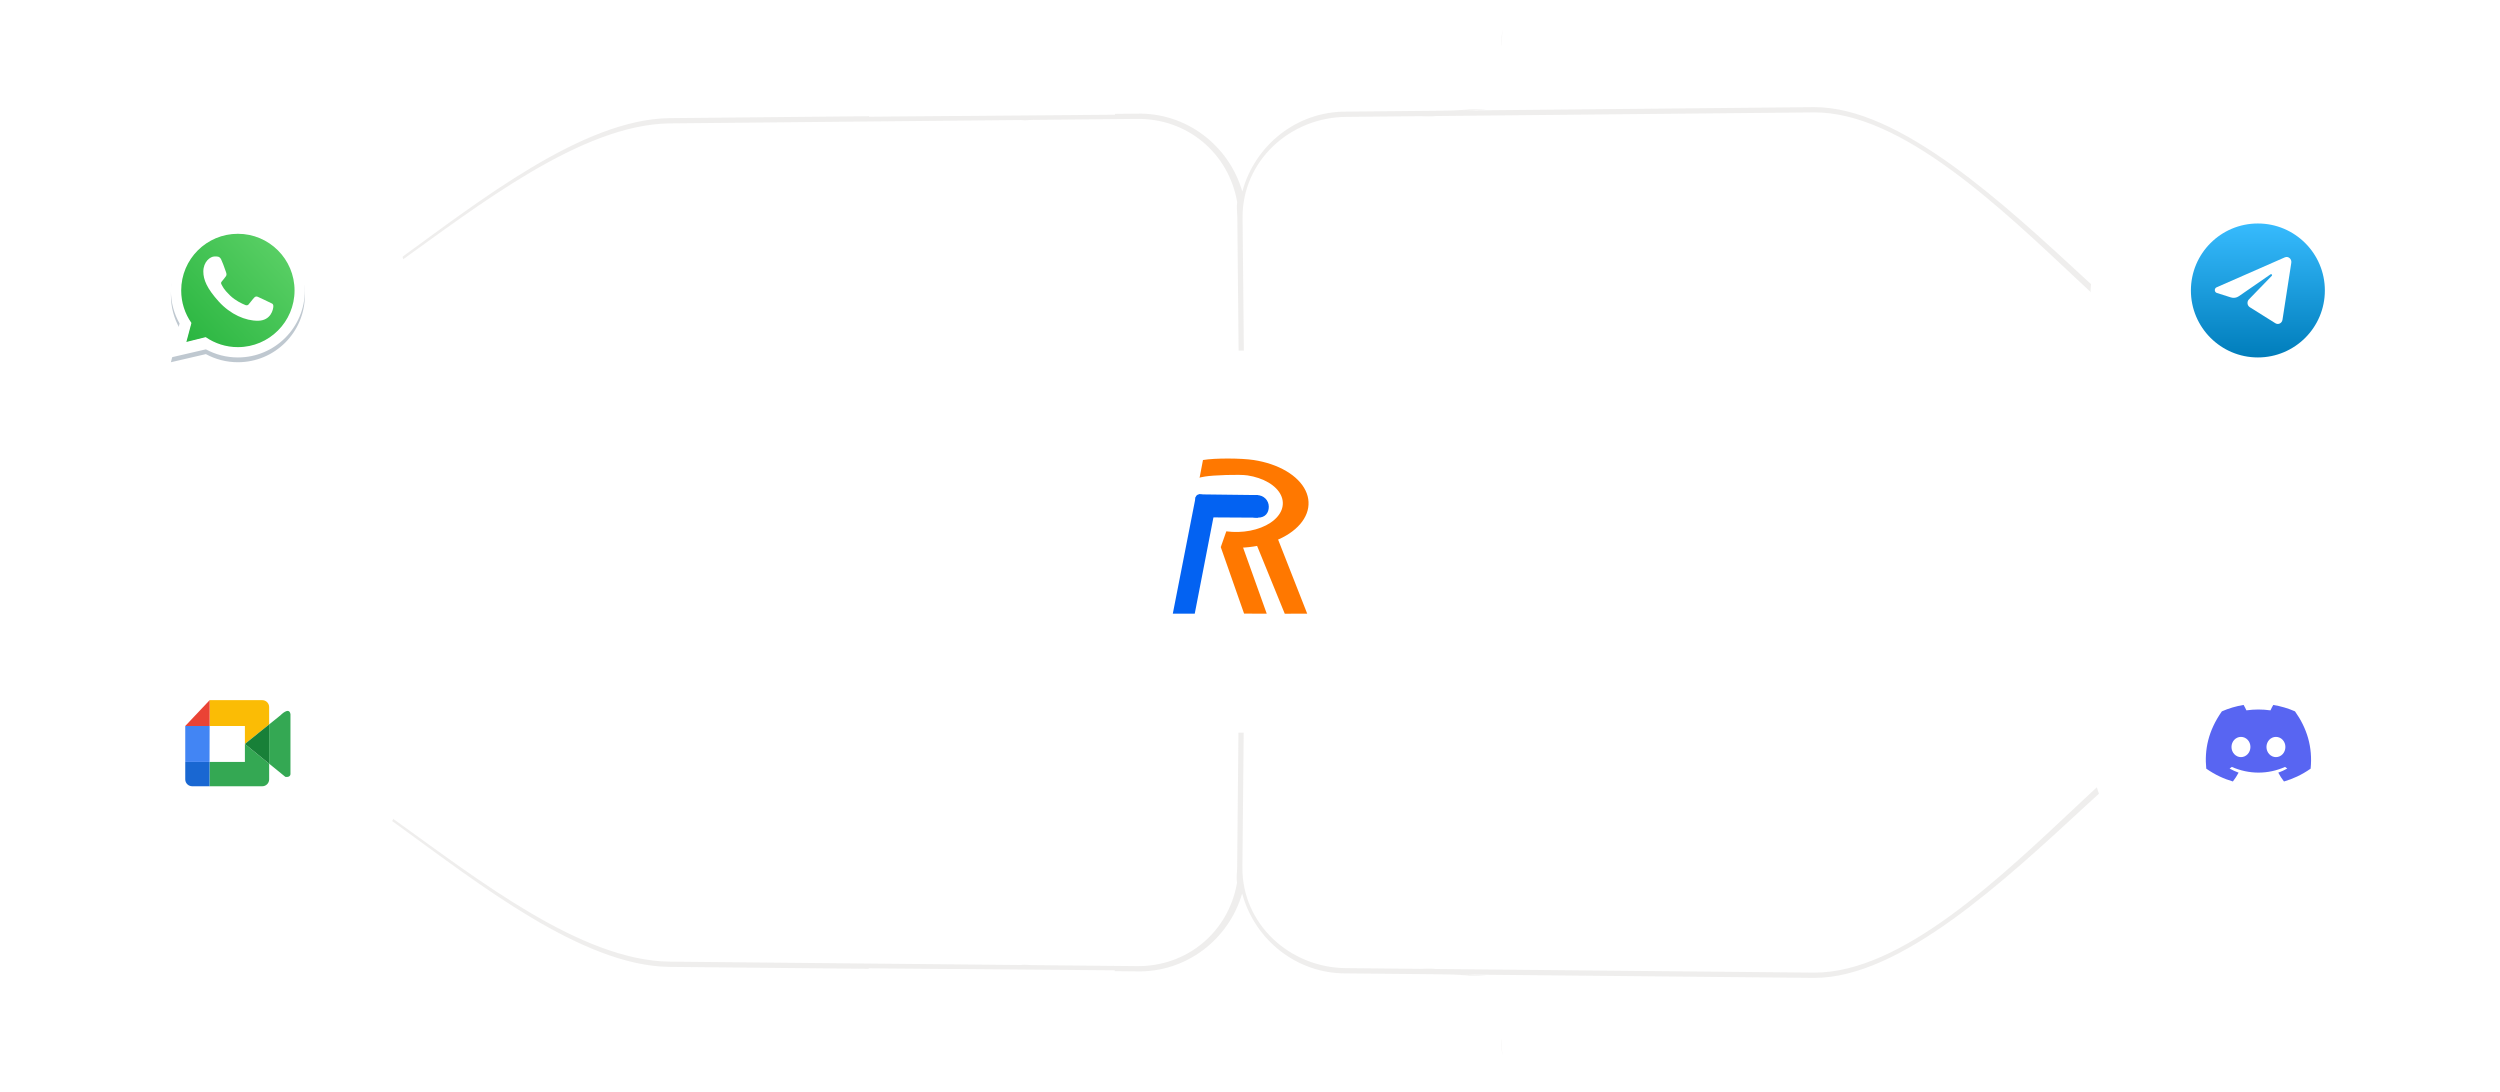 <svg width="355" height="155" viewBox="0 0 355 155" fill="none" xmlns="http://www.w3.org/2000/svg">
<rect width="335" height="154.004" transform="translate(10 0.034)" fill="white"/>
<path d="M95.029 16.776C70.496 17.151 36.504 62.908 36.269 38.311C36.508 63.316 70.097 17.912 95.036 17.523L144.993 17.043C145.688 17.125 145.761 17.045 146.485 17.028L158.415 16.914L161.397 16.885C168.633 16.776 174.482 21.777 175.679 28.703C175.567 29.47 175.693 30.14 175.7 30.945L176.101 72.785L176.847 72.778L176.446 30.938C176.369 22.878 183.183 16.626 191.223 16.598L201.662 16.498C202.395 16.501 203.196 16.573 203.899 16.476L257.584 15.96C282.526 15.87 313.847 70.394 316.493 46C316.729 70.598 282.112 15.117 257.577 15.213L206.874 15.701C217.263 15.601 212.236 14.182 213.348 4.106C212.818 15.773 211.177 15.659 203.891 15.729L191.216 15.851C184.117 15.79 178.172 20.655 176.41 27.202C174.534 20.69 168.487 15.95 161.39 16.138L158.408 16.166L144.986 16.296C137.85 15.46 131.493 8.879 131.429 2.229C131.493 8.879 135.281 14.312 141.258 16.331L95.029 16.776Z" fill="#D6D3D1" fill-opacity="0.38"/>
<rect width="34.929" height="9.015" transform="matrix(1 -0.008 -0.008 -1 194.808 15.648)" fill="white"/>
<rect width="34.929" height="16.253" transform="matrix(1 -0.008 -0.008 -1 123.398 16.568)" fill="white"/>
<g filter="url(#filter0_d_2573_3163)">
<rect x="10" y="20.186" width="48.16" height="44.015" rx="22.008" fill="white"/>
<path fill-rule="evenodd" clip-rule="evenodd" d="M33.778 51.437C39.031 51.437 43.289 47.178 43.289 41.925C43.289 36.672 39.031 32.414 33.778 32.414C28.525 32.414 24.267 36.672 24.267 41.925C24.267 43.631 24.716 45.232 25.502 46.616L24.267 51.437L29.236 50.284C30.586 51.019 32.133 51.437 33.778 51.437ZM33.778 49.973C38.223 49.973 41.826 46.37 41.826 41.925C41.826 37.481 38.223 33.877 33.778 33.877C29.333 33.877 25.73 37.481 25.73 41.925C25.73 43.642 26.267 45.232 27.182 46.538L26.462 49.242L29.212 48.554C30.51 49.449 32.083 49.973 33.778 49.973Z" fill="#BFC8D0"/>
<path d="M41.93 41.246C41.93 45.748 38.28 49.398 33.778 49.398C32.06 49.398 30.467 48.867 29.153 47.961L26.366 48.657L27.096 45.919C26.169 44.596 25.625 42.984 25.625 41.246C25.625 36.743 29.275 33.093 33.778 33.093C38.28 33.093 41.93 36.743 41.93 41.246Z" fill="url(#paint0_linear_2573_3163)"/>
<path fill-rule="evenodd" clip-rule="evenodd" d="M33.778 50.757C39.031 50.757 43.289 46.499 43.289 41.246C43.289 35.993 39.031 31.735 33.778 31.735C28.525 31.735 24.267 35.993 24.267 41.246C24.267 42.952 24.716 44.553 25.502 45.937L24.267 50.757L29.236 49.605C30.586 50.34 32.133 50.757 33.778 50.757ZM33.778 49.294C38.223 49.294 41.826 45.691 41.826 41.246C41.826 36.801 38.223 33.198 33.778 33.198C29.333 33.198 25.73 36.801 25.73 41.246C25.73 42.962 26.267 44.553 27.182 45.859L26.462 48.562L29.212 47.875C30.51 48.77 32.083 49.294 33.778 49.294Z" fill="white"/>
<path d="M31.4 36.83C31.174 36.376 30.827 36.416 30.477 36.416C29.85 36.416 28.873 37.166 28.873 38.562C28.873 39.707 29.378 40.959 31.077 42.833C32.717 44.641 34.871 45.577 36.66 45.545C38.449 45.513 38.816 43.974 38.816 43.454C38.816 43.224 38.673 43.109 38.575 43.078C37.965 42.785 36.841 42.24 36.586 42.138C36.33 42.035 36.196 42.174 36.113 42.249C35.881 42.47 35.421 43.122 35.264 43.268C35.106 43.415 34.872 43.34 34.774 43.285C34.415 43.141 33.44 42.707 32.663 41.954C31.703 41.023 31.646 40.703 31.465 40.417C31.32 40.189 31.427 40.049 31.48 39.988C31.687 39.749 31.972 39.38 32.101 39.197C32.229 39.014 32.127 38.736 32.066 38.562C31.803 37.817 31.581 37.193 31.4 36.83Z" fill="white"/>
</g>
<g filter="url(#filter1_d_2573_3163)">
<rect x="296.84" y="20.186" width="48.16" height="44.015" rx="22.008" fill="white"/>
<circle cx="320.619" cy="41.246" r="9.511" fill="url(#paint1_linear_2573_3163)"/>
<path d="M325.365 37.312C325.45 36.764 324.93 36.332 324.443 36.546L314.752 40.801C314.403 40.954 314.429 41.483 314.791 41.598L316.789 42.234C317.171 42.356 317.584 42.293 317.917 42.063L322.423 38.95C322.558 38.856 322.706 39.049 322.59 39.169L319.347 42.513C319.032 42.837 319.095 43.387 319.473 43.624L323.105 45.901C323.512 46.157 324.036 45.9 324.112 45.408L325.365 37.312Z" fill="white"/>
</g>
<path d="M94.981 137.298C70.442 136.923 36.44 91.165 36.204 115.763C36.444 90.758 70.042 136.162 94.988 136.551L144.96 137.031C145.655 136.948 145.728 137.029 146.451 137.045L158.385 137.16L161.368 137.189C168.606 137.298 174.457 132.297 175.654 125.37C175.542 124.604 175.667 123.934 175.675 123.129L176.076 81.288L176.822 81.296L176.421 123.136C176.344 131.196 183.16 137.448 191.202 137.475L201.644 137.576C202.378 137.573 203.178 137.501 203.881 137.597L257.582 138.113C282.531 138.204 313.86 83.68 316.507 108.073C316.743 83.476 282.117 138.957 257.575 138.861L206.857 138.373C217.25 138.473 212.221 139.892 213.333 149.967C212.803 138.301 211.162 138.415 203.874 138.344L191.195 138.223C184.094 138.284 178.147 133.419 176.385 126.872C174.508 133.384 168.459 138.123 161.361 137.936L158.378 137.907L144.952 137.778C137.815 138.614 131.455 145.195 131.391 151.845C131.455 145.195 135.244 139.762 141.223 137.742L94.981 137.298Z" fill="#D6D3D1" fill-opacity="0.38"/>
<rect width="34.939" height="9.015" transform="matrix(1 0.008 -0.008 1 194.788 138.425)" fill="white"/>
<rect width="34.939" height="16.253" transform="matrix(1 0.008 -0.008 1 123.358 137.505)" fill="white"/>
<g filter="url(#filter2_d_2573_3163)">
<rect x="296.92" y="84.475" width="48.079" height="44.249" rx="22.125" fill="white"/>
<path d="M311.188 102.546C311.188 100.264 311.188 99.122 311.632 98.25C312.023 97.483 312.646 96.859 313.413 96.469C314.285 96.024 315.427 96.024 317.71 96.024H323.688C325.971 96.024 327.112 96.024 327.984 96.469C328.751 96.859 329.375 97.483 329.766 98.25C330.21 99.122 330.21 100.264 330.21 102.546V108.525C330.21 110.808 330.21 111.949 329.766 112.821C329.375 113.588 328.751 114.212 327.984 114.603C327.112 115.047 325.971 115.047 323.688 115.047H317.71C315.427 115.047 314.285 115.047 313.413 114.603C312.646 114.212 312.023 113.588 311.632 112.821C311.188 111.949 311.188 110.808 311.188 108.525V102.546Z" fill="white"/>
<path d="M325.887 101.011C324.919 100.586 323.884 100.277 322.803 100.101C322.67 100.326 322.515 100.63 322.408 100.871C321.258 100.709 320.119 100.709 318.991 100.871C318.884 100.63 318.725 100.326 318.591 100.101C317.508 100.277 316.473 100.587 315.505 101.013C313.554 103.784 313.025 106.485 313.289 109.149C314.583 110.057 315.838 110.609 317.071 110.969C317.375 110.576 317.647 110.157 317.881 109.716C317.435 109.557 317.009 109.361 316.605 109.133C316.712 109.059 316.817 108.981 316.918 108.901C319.377 109.981 322.049 109.981 324.479 108.901C324.582 108.981 324.686 109.059 324.792 109.133C324.388 109.362 323.96 109.558 323.514 109.717C323.748 110.157 324.019 110.577 324.324 110.971C325.559 110.61 326.814 110.058 328.108 109.149C328.419 106.061 327.578 103.384 325.887 101.011ZM318.216 107.511C317.478 107.511 316.872 106.863 316.872 106.075C316.872 105.286 317.465 104.638 318.216 104.638C318.967 104.638 319.572 105.285 319.56 106.075C319.561 106.863 318.967 107.511 318.216 107.511ZM323.182 107.511C322.443 107.511 321.838 106.863 321.838 106.075C321.838 105.286 322.43 104.638 323.182 104.638C323.933 104.638 324.538 105.285 324.525 106.075C324.525 106.863 323.933 107.511 323.182 107.511Z" fill="#5865F2"/>
</g>
<g filter="url(#filter3_d_2573_3163)">
<rect x="10" y="84.475" width="48.079" height="44.249" rx="22.125" fill="white"/>
<path d="M24.267 102.788C24.267 100.421 24.267 99.237 24.727 98.332C25.133 97.537 25.779 96.89 26.575 96.485C27.479 96.024 28.663 96.024 31.03 96.024H36.526C38.893 96.024 40.077 96.024 40.981 96.485C41.776 96.89 42.423 97.537 42.828 98.332C43.289 99.237 43.289 100.421 43.289 102.788V108.283C43.289 110.651 43.289 111.835 42.828 112.739C42.423 113.534 41.776 114.181 40.981 114.586C40.077 115.047 38.893 115.047 36.526 115.047H31.03C28.663 115.047 27.479 115.047 26.575 114.586C25.779 114.181 25.133 113.534 24.727 112.739C24.267 111.835 24.267 110.651 24.267 108.283V102.788Z" fill="white"/>
<path d="M26.305 110.672C26.305 111.212 26.746 111.65 27.29 111.65H27.305C26.752 111.65 26.305 111.212 26.305 110.672Z" fill="#FBBC05"/>
<path d="M34.775 103.09V105.644L38.218 102.867V100.4C38.218 99.859 37.777 99.421 37.233 99.421H29.772L29.766 103.09H34.775Z" fill="#FBBC05"/>
<path d="M34.775 108.199H29.757L29.752 111.65H37.233C37.778 111.65 38.218 111.212 38.218 110.672V108.445L34.775 105.645V108.199Z" fill="#34A853"/>
<path d="M29.772 99.421L26.305 103.09H29.767L29.772 99.421Z" fill="#EA4335"/>
<path d="M26.305 108.199V110.672C26.305 111.212 26.752 111.65 27.305 111.65H29.752L29.757 108.199H26.305Z" fill="#1967D2"/>
<path d="M29.767 103.09H26.305V108.199H29.757L29.767 103.09Z" fill="#4285F4"/>
<path d="M41.246 109.802V101.405C41.052 100.29 39.829 101.568 39.829 101.568L38.219 102.866V108.443L40.524 110.318C41.356 110.427 41.246 109.802 41.246 109.802Z" fill="#34A853"/>
<path d="M34.774 105.644L38.219 108.444V102.867L34.774 105.644Z" fill="#188038"/>
</g>
<g filter="url(#filter4_d_2573_3163)">
<rect x="147.599" y="49.781" width="57.372" height="54.259" rx="27.129" fill="white"/>
<rect x="156.705" y="57.127" width="38.945" height="38.945" rx="19.472" fill="white"/>
<path d="M173.363 77.649C175.109 77.882 176.923 77.83 178.626 77.5C180.329 77.169 181.864 76.571 183.077 75.765C184.291 74.958 185.143 73.97 185.548 72.899C185.953 71.828 185.898 70.711 185.388 69.657C184.878 68.603 183.931 67.649 182.641 66.889C181.35 66.129 179.76 65.59 178.027 65.323C176.294 65.057 172.542 65.026 170.822 65.323C170.672 65.574 170.905 65.185 170.822 65.323L170.338 67.861C170.338 67.861 170.008 67.858 171.117 67.666C172.225 67.475 176.025 67.334 177.142 67.506C178.259 67.678 179.284 68.025 180.116 68.515C180.948 69.005 181.558 69.62 181.887 70.299C182.215 70.978 182.251 71.699 181.99 72.389C181.729 73.079 181.18 73.716 180.397 74.236C179.615 74.756 178.626 75.141 177.528 75.354C176.43 75.567 175.261 75.6 174.136 75.45L173.363 77.649Z" fill="#FF7800"/>
<path d="M173.339 77.659L176.065 76.491L179.876 87.138L176.661 87.135L173.339 77.659Z" fill="#FF7800"/>
<path d="M178.222 76.817L181.111 75.65L185.622 87.138L182.435 87.148L178.222 76.817Z" fill="#FF7800"/>
<path d="M172.756 71.162L169.788 70.563L166.538 87.139L169.654 87.139L172.756 71.162Z" fill="#0362F2"/>
<path d="M170.239 73.46V70.198L178.612 70.301V73.508L170.239 73.46Z" fill="#0362F2"/>
<path d="M180.169 71.951C180.169 72.811 179.687 73.508 178.612 73.508C177.536 73.508 176.275 72.811 176.275 71.951C176.275 71.09 177.341 70.295 178.417 70.295C179.492 70.295 180.169 71.09 180.169 71.951Z" fill="#0362F2"/>
<path d="M171.287 71.619C171.57 71.31 171.629 70.904 171.249 70.556C170.87 70.209 170.195 70.051 169.913 70.36C169.63 70.668 169.745 71.298 170.125 71.646C170.504 71.994 171.005 71.928 171.287 71.619Z" fill="#0362F2"/>
</g>
<defs>
<filter id="filter0_d_2573_3163" x="0.964" y="11.15" width="66.231" height="62.087" filterUnits="userSpaceOnUse" color-interpolation-filters="sRGB">
<feFlood flood-opacity="0" result="BackgroundImageFix"/>
<feColorMatrix in="SourceAlpha" type="matrix" values="0 0 0 0 0 0 0 0 0 0 0 0 0 0 0 0 0 0 127 0" result="hardAlpha"/>
<feOffset/>
<feGaussianBlur stdDeviation="4.518"/>
<feComposite in2="hardAlpha" operator="out"/>
<feColorMatrix type="matrix" values="0 0 0 0 0 0 0 0 0 0 0 0 0 0 0 0 0 0 0.09 0"/>
<feBlend mode="normal" in2="BackgroundImageFix" result="effect1_dropShadow_2573_3163"/>
<feBlend mode="normal" in="SourceGraphic" in2="effect1_dropShadow_2573_3163" result="shape"/>
</filter>
<filter id="filter1_d_2573_3163" x="287.804" y="11.15" width="66.231" height="62.087" filterUnits="userSpaceOnUse" color-interpolation-filters="sRGB">
<feFlood flood-opacity="0" result="BackgroundImageFix"/>
<feColorMatrix in="SourceAlpha" type="matrix" values="0 0 0 0 0 0 0 0 0 0 0 0 0 0 0 0 0 0 127 0" result="hardAlpha"/>
<feOffset/>
<feGaussianBlur stdDeviation="4.518"/>
<feComposite in2="hardAlpha" operator="out"/>
<feColorMatrix type="matrix" values="0 0 0 0 0 0 0 0 0 0 0 0 0 0 0 0 0 0 0.09 0"/>
<feBlend mode="normal" in2="BackgroundImageFix" result="effect1_dropShadow_2573_3163"/>
<feBlend mode="normal" in="SourceGraphic" in2="effect1_dropShadow_2573_3163" result="shape"/>
</filter>
<filter id="filter2_d_2573_3163" x="287.885" y="75.439" width="66.151" height="62.321" filterUnits="userSpaceOnUse" color-interpolation-filters="sRGB">
<feFlood flood-opacity="0" result="BackgroundImageFix"/>
<feColorMatrix in="SourceAlpha" type="matrix" values="0 0 0 0 0 0 0 0 0 0 0 0 0 0 0 0 0 0 127 0" result="hardAlpha"/>
<feOffset/>
<feGaussianBlur stdDeviation="4.518"/>
<feComposite in2="hardAlpha" operator="out"/>
<feColorMatrix type="matrix" values="0 0 0 0 0 0 0 0 0 0 0 0 0 0 0 0 0 0 0.09 0"/>
<feBlend mode="normal" in2="BackgroundImageFix" result="effect1_dropShadow_2573_3163"/>
<feBlend mode="normal" in="SourceGraphic" in2="effect1_dropShadow_2573_3163" result="shape"/>
</filter>
<filter id="filter3_d_2573_3163" x="0.964" y="75.439" width="66.151" height="62.321" filterUnits="userSpaceOnUse" color-interpolation-filters="sRGB">
<feFlood flood-opacity="0" result="BackgroundImageFix"/>
<feColorMatrix in="SourceAlpha" type="matrix" values="0 0 0 0 0 0 0 0 0 0 0 0 0 0 0 0 0 0 127 0" result="hardAlpha"/>
<feOffset/>
<feGaussianBlur stdDeviation="4.518"/>
<feComposite in2="hardAlpha" operator="out"/>
<feColorMatrix type="matrix" values="0 0 0 0 0 0 0 0 0 0 0 0 0 0 0 0 0 0 0.09 0"/>
<feBlend mode="normal" in2="BackgroundImageFix" result="effect1_dropShadow_2573_3163"/>
<feBlend mode="normal" in="SourceGraphic" in2="effect1_dropShadow_2573_3163" result="shape"/>
</filter>
<filter id="filter4_d_2573_3163" x="141.684" y="43.866" width="69.202" height="66.089" filterUnits="userSpaceOnUse" color-interpolation-filters="sRGB">
<feFlood flood-opacity="0" result="BackgroundImageFix"/>
<feColorMatrix in="SourceAlpha" type="matrix" values="0 0 0 0 0 0 0 0 0 0 0 0 0 0 0 0 0 0 127 0" result="hardAlpha"/>
<feOffset/>
<feGaussianBlur stdDeviation="2.958"/>
<feComposite in2="hardAlpha" operator="out"/>
<feColorMatrix type="matrix" values="0 0 0 0 0 0 0 0 0 0 0 0 0 0 0 0 0 0 0.09 0"/>
<feBlend mode="normal" in2="BackgroundImageFix" result="effect1_dropShadow_2573_3163"/>
<feBlend mode="normal" in="SourceGraphic" in2="effect1_dropShadow_2573_3163" result="shape"/>
</filter>
<linearGradient id="paint0_linear_2573_3163" x1="40.911" y1="35.131" x2="25.625" y2="49.398" gradientUnits="userSpaceOnUse">
<stop stop-color="#5BD066"/>
<stop offset="1" stop-color="#27B43E"/>
</linearGradient>
<linearGradient id="paint1_linear_2573_3163" x1="320.619" y1="31.735" x2="320.619" y2="50.757" gradientUnits="userSpaceOnUse">
<stop stop-color="#37BBFE"/>
<stop offset="1" stop-color="#007DBB"/>
</linearGradient>
</defs>
</svg>
